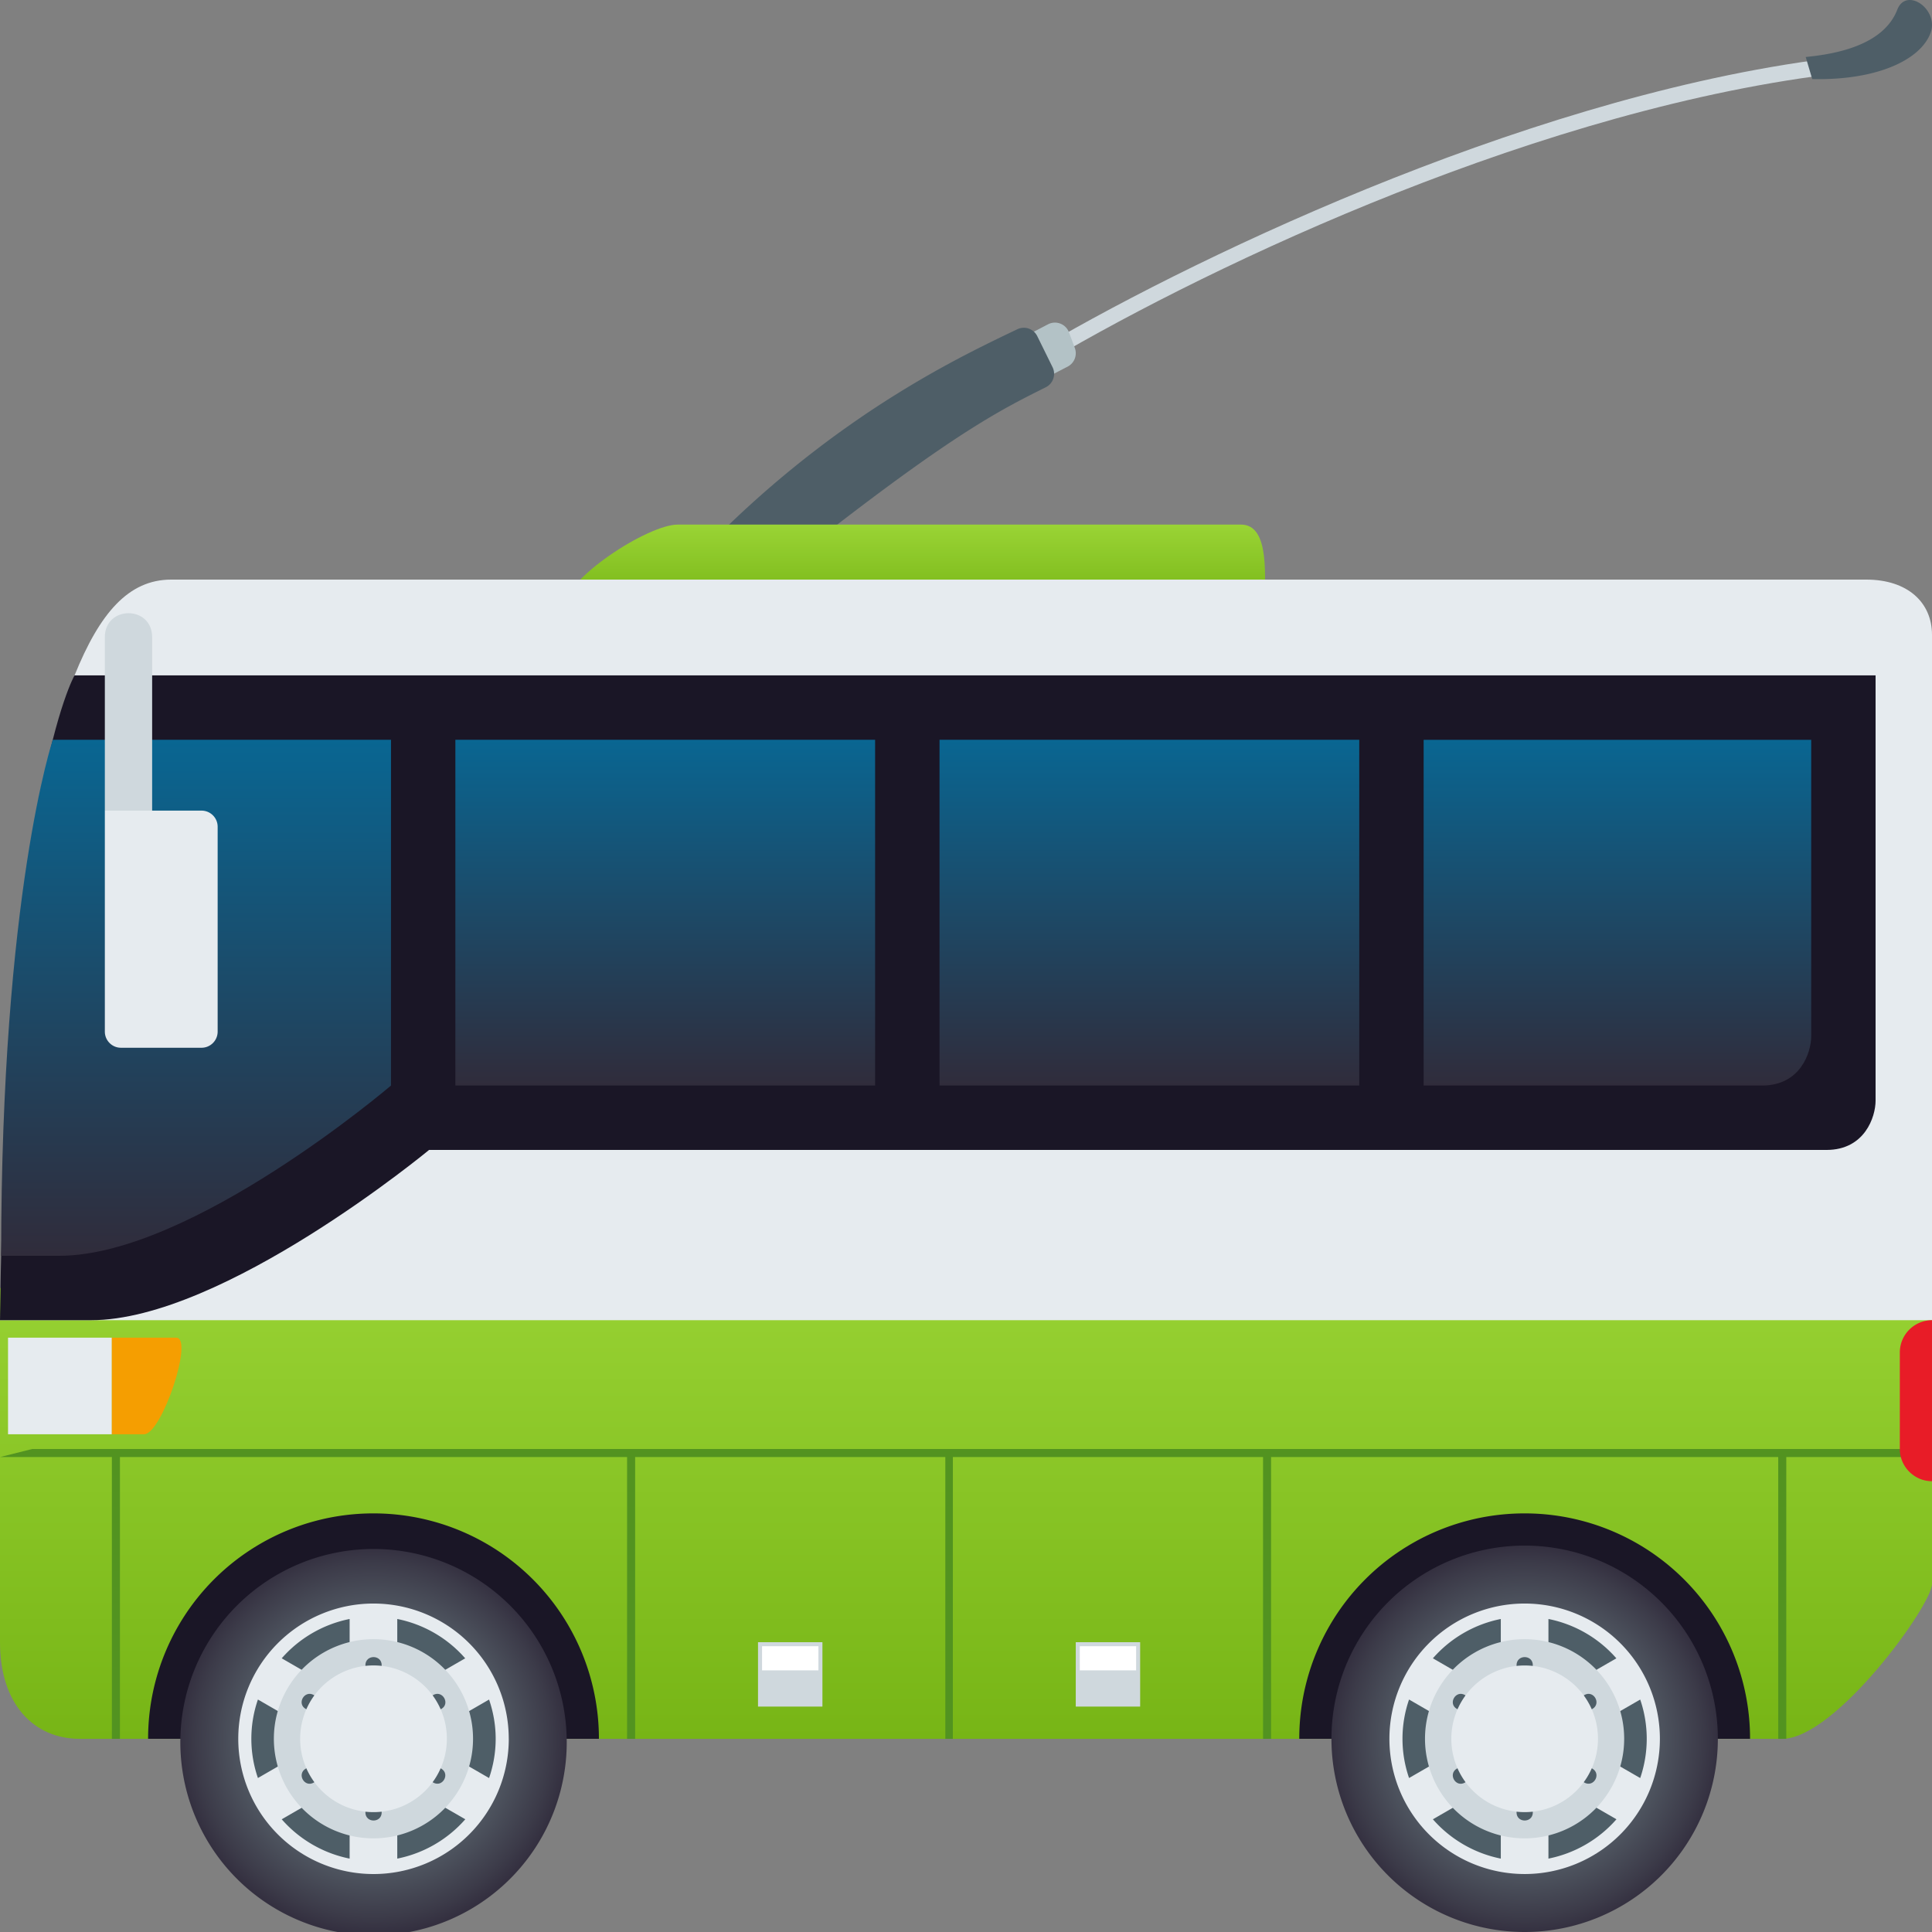<svg xmlns="http://www.w3.org/2000/svg" xml:space="preserve" style="enable-background:new 0 0 64 64" viewBox="0 0 64 64"><rect x="0" y="0" width="64" height="64" fill="#808080" stroke="none"/><path d="M35.282 11.642c5.845-3.36 16.929-8.463 26.644-9.317l-.033-.531c-9.672.85-20.985 6.055-26.857 9.404l.246.444z" style="fill:#cfd8dd"/><path d="M32.897 13.476a71.2 71.2 0 0 1 2.47-1.331.5.5 0 0 0 .238-.618l-.192-.514a.497.497 0 0 0-.696-.27c-.682.356-1.909 1.005-2.688 1.464.277.433.566.857.868 1.269z" style="fill:#b3c2c6"/><path d="M60.033 2.62c2.167.047 3.596-.647 3.92-1.533.284-.777-.804-1.536-1.103-.766-.466 1.2-2.083 1.473-3.034 1.567l.217.733zM27.566 17.508h-3.55c4.074-3.955 7.888-5.742 9.686-6.602a.496.496 0 0 1 .66.232l.504 1.023a.498.498 0 0 1-.222.667c-1.404.702-2.86 1.42-7.078 4.68z" style="fill:#4e5e67"/><linearGradient id="a" x1="30.287" x2="30.287" y1="20.155" y2="17.378" gradientUnits="userSpaceOnUse"><stop offset="0" style="stop-color:#77b516"/><stop offset=".975" style="stop-color:#99d334"/><stop offset="1" style="stop-color:#9ad435"/></linearGradient><path d="M41.112 17.378H22.446c-.977 0-3.779 1.8-3.779 2.777H41.89c0-.977.2-2.777-.778-2.777z" style="fill:url(#a)"/><linearGradient id="b" x1="32" x2="32" y1="57.6" y2="41.321" gradientUnits="userSpaceOnUse"><stop offset="0" style="stop-color:#77b516"/><stop offset=".975" style="stop-color:#99d334"/><stop offset="1" style="stop-color:#9ad435"/></linearGradient><path d="M0 42.666v11.735c0 2.06 1.127 3.2 2.64 3.2h56.4C60.8 57.6 64 53.17 64 52.47v-9.804H0z" style="fill:url(#b)"/><path d="M61.821 19.2H5.671c-1.415 0-2.37 1.113-3.201 3.173L0 43.733h64V21.028c0-1.065-.802-1.828-2.179-1.828zM.266 44.312h3.44v3.2H.266v-3.2z" style="fill:#e6ebef"/><path d="M35.636 54.4h2.133v2.133h-2.133V54.4z" style="fill:#cfd8dd"/><path d="M35.769 54.533h1.867v.8h-1.867v-.8z" style="fill:#fff"/><path d="M25.111 54.4h2.133v2.133H25.11V54.4z" style="fill:#cfd8dd"/><path d="M25.244 54.533h1.867v.8h-1.867v-.8z" style="fill:#fff"/><path d="M5.84 44.312c.587 0-.48 3.2-1.067 3.2H3.705v-3.2H5.84z" style="fill:#f59e01"/><path d="M2.469 22.373S.213 26.248 0 43.733h3.014c4.383 0 11.2-5.64 11.2-5.64h46.292c1.264 0 1.625-1.092 1.625-1.632V22.373H2.469z" style="fill:#1a1626"/><path d="M1.066 48 0 48.267h3.706V57.6h.267v-9.333h16.8V57.6h.267v-9.333h10.275V57.6h.25v-9.333H41.84V57.6h.266v-9.333h16.8V57.6h.267v-9.333H64V48z" style="fill:#529320"/><linearGradient id="c" x1="6.495" x2="6.495" y1="41.6" y2="24.506" gradientUnits="userSpaceOnUse"><stop offset="0" style="stop-color:#302c3b"/><stop offset="1" style="stop-color:#096692"/></linearGradient><path d="M1.748 24.506h11.204V35.96S6.346 41.6 1.962 41.6H.038c0-12.008 1.711-17.094 1.711-17.094z" style="fill:url(#c)"/><linearGradient id="d" x1="22.037" x2="22.037" y1="35.959" y2="24.506" gradientUnits="userSpaceOnUse"><stop offset="0" style="stop-color:#302c3b"/><stop offset="1" style="stop-color:#096692"/></linearGradient><path d="M15.085 24.506h13.904v11.453H15.085z" style="fill:url(#d)"/><linearGradient id="e" x1="38.075" x2="38.075" y1="35.959" y2="24.506" gradientUnits="userSpaceOnUse"><stop offset="0" style="stop-color:#302c3b"/><stop offset="1" style="stop-color:#096692"/></linearGradient><path d="M31.123 24.506h13.904v11.453H31.123z" style="fill:url(#e)"/><linearGradient id="f" x1="53.579" x2="53.579" y1="35.959" y2="24.506" gradientUnits="userSpaceOnUse"><stop offset="0" style="stop-color:#302c3b"/><stop offset="1" style="stop-color:#096692"/></linearGradient><path d="M47.16 24.506V35.96h11.213c1.265 0 1.625-1.091 1.625-1.63v-9.823H47.16z" style="fill:url(#f)"/><path d="M3.473 21.11v5.743l1.567.853v-6.597c0-1.063-1.567-1.06-1.567 0z" style="fill:#cfd8dd"/><path d="M3.473 34.174c0 .294.24.534.533.534h2.67c.295 0 .534-.24.534-.534v-6.788a.534.534 0 0 0-.533-.533H3.473v7.32z" style="fill:#e6ebef"/><path d="M12.37 50.133a7.46 7.46 0 0 0-7.464 7.46v.007H19.84a7.465 7.465 0 0 0-7.47-7.467z" style="fill:#1a1626"/><radialGradient id="g" cx="-28.689" cy="98.881" r="5.553" gradientTransform="translate(45.44 -56.37) scale(1.153)" gradientUnits="userSpaceOnUse"><stop offset=".491" style="stop-color:#5b666e"/><stop offset=".644" style="stop-color:#525a64"/><stop offset=".918" style="stop-color:#3c3b49"/><stop offset="1" style="stop-color:#343040"/></radialGradient><path d="M18.773 57.6a6.4 6.4 0 1 1-12.798-.002 6.4 6.4 0 0 1 12.798.002z" style="fill:url(#g)"/><path d="M16.854 57.6a4.48 4.48 0 1 1-8.961-.001 4.48 4.48 0 0 1 8.96.001z" style="fill:#e6ebef"/><path d="M16.201 58.9c.14-.407.219-.845.219-1.3 0-.455-.08-.893-.219-1.3l-2.25 1.3 2.25 1.3zm-3.041-2.668 2.25-1.298a4.035 4.035 0 0 0-2.25-1.303v2.601zm-4.616.067a3.99 3.99 0 0 0 0 2.6l2.25-1.299-2.25-1.301zm4.616 2.667v2.603a4.049 4.049 0 0 0 2.253-1.303l-2.253-1.3zm-1.578-2.732v-2.603a4.042 4.042 0 0 0-2.25 1.303l2.25 1.3zm0 2.734-2.25 1.298a4.055 4.055 0 0 0 2.25 1.303v-2.601z" style="fill:#4e5e67"/><path d="M15.67 57.6a3.298 3.298 0 1 1-6.598-.002 3.298 3.298 0 0 1 6.598.002z" style="fill:#cfd8dd"/><path d="M12.644 55.163c0 .359-.54.359-.54 0 0-.36.54-.36.54 0zm0 4.874c0 .36-.54.36-.54 0 0-.359.54-.359.54 0zm1.976-3.426c-.31.178-.576-.283-.27-.461.307-.176.576.285.27.461zm-4.225 2.439c-.306.178-.576-.284-.264-.464.307-.177.572.286.264.464zm3.955-.001c-.306-.177-.04-.64.265-.462.308.179.042.639-.264.462zm-4.222-2.438c-.309-.176-.04-.637.267-.461.308.178.04.639-.267.461z" style="fill:#4e5e67"/><path d="M14.803 57.6a2.429 2.429 0 1 1-4.86-.001 2.429 2.429 0 0 1 4.86.001z" style="fill:#e6ebef"/><path d="M50.503 50.133a7.46 7.46 0 0 0-7.463 7.46v.007h14.933a7.465 7.465 0 0 0-7.47-7.467z" style="fill:#1a1626"/><radialGradient id="h" cx="4.396" cy="98.881" r="5.553" gradientTransform="translate(45.44 -56.37) scale(1.153)" gradientUnits="userSpaceOnUse"><stop offset=".491" style="stop-color:#5b666e"/><stop offset=".644" style="stop-color:#525a64"/><stop offset=".918" style="stop-color:#3c3b49"/><stop offset="1" style="stop-color:#343040"/></radialGradient><path d="M56.906 57.6a6.4 6.4 0 1 1-12.8 0 6.4 6.4 0 0 1 12.8 0z" style="fill:url(#h)"/><path d="M54.986 57.6a4.48 4.48 0 1 1-8.96-.001 4.48 4.48 0 0 1 8.96.001z" style="fill:#e6ebef"/><path d="M54.334 58.9a4.014 4.014 0 0 0 0-2.6l-2.253 1.3 2.253 1.3zm-3.04-2.668 2.25-1.298a4.035 4.035 0 0 0-2.25-1.303v2.601zm-4.617.067a3.99 3.99 0 0 0 0 2.6l2.25-1.299-2.25-1.301zm4.617 2.667v2.603a4.049 4.049 0 0 0 2.253-1.303l-2.253-1.3zm-1.578-2.732v-2.603a4.042 4.042 0 0 0-2.25 1.303l2.25 1.3zm0 2.734-2.25 1.298a4.055 4.055 0 0 0 2.25 1.303v-2.601z" style="fill:#4e5e67"/><path d="M53.803 57.6a3.298 3.298 0 1 1-6.598-.002 3.298 3.298 0 0 1 6.598.002z" style="fill:#cfd8dd"/><path d="M50.777 55.163c0 .359-.54.359-.54 0 0-.36.54-.36.54 0zm0 4.874c0 .36-.54.36-.54 0 0-.359.54-.359.54 0zm1.972-3.426c-.309.178-.575-.283-.265-.461.307-.176.573.285.265.461zm-4.221 2.439c-.306.178-.575-.284-.266-.464.306-.177.575.286.266.464zm3.953-.001c-.307-.177-.04-.64.268-.462.308.179.042.639-.268.462zm-4.219-2.438c-.309-.176-.04-.637.266-.461.309.178.04.639-.266.461z" style="fill:#4e5e67"/><path d="M52.935 57.6a2.429 2.429 0 1 1-4.858 0 2.429 2.429 0 0 1 4.858 0z" style="fill:#e6ebef"/><path d="M62.934 44.8V48c0 .586.481 1.067 1.066 1.067v-5.334a1.07 1.07 0 0 0-1.066 1.067z" style="fill:#e81c27"/></svg>